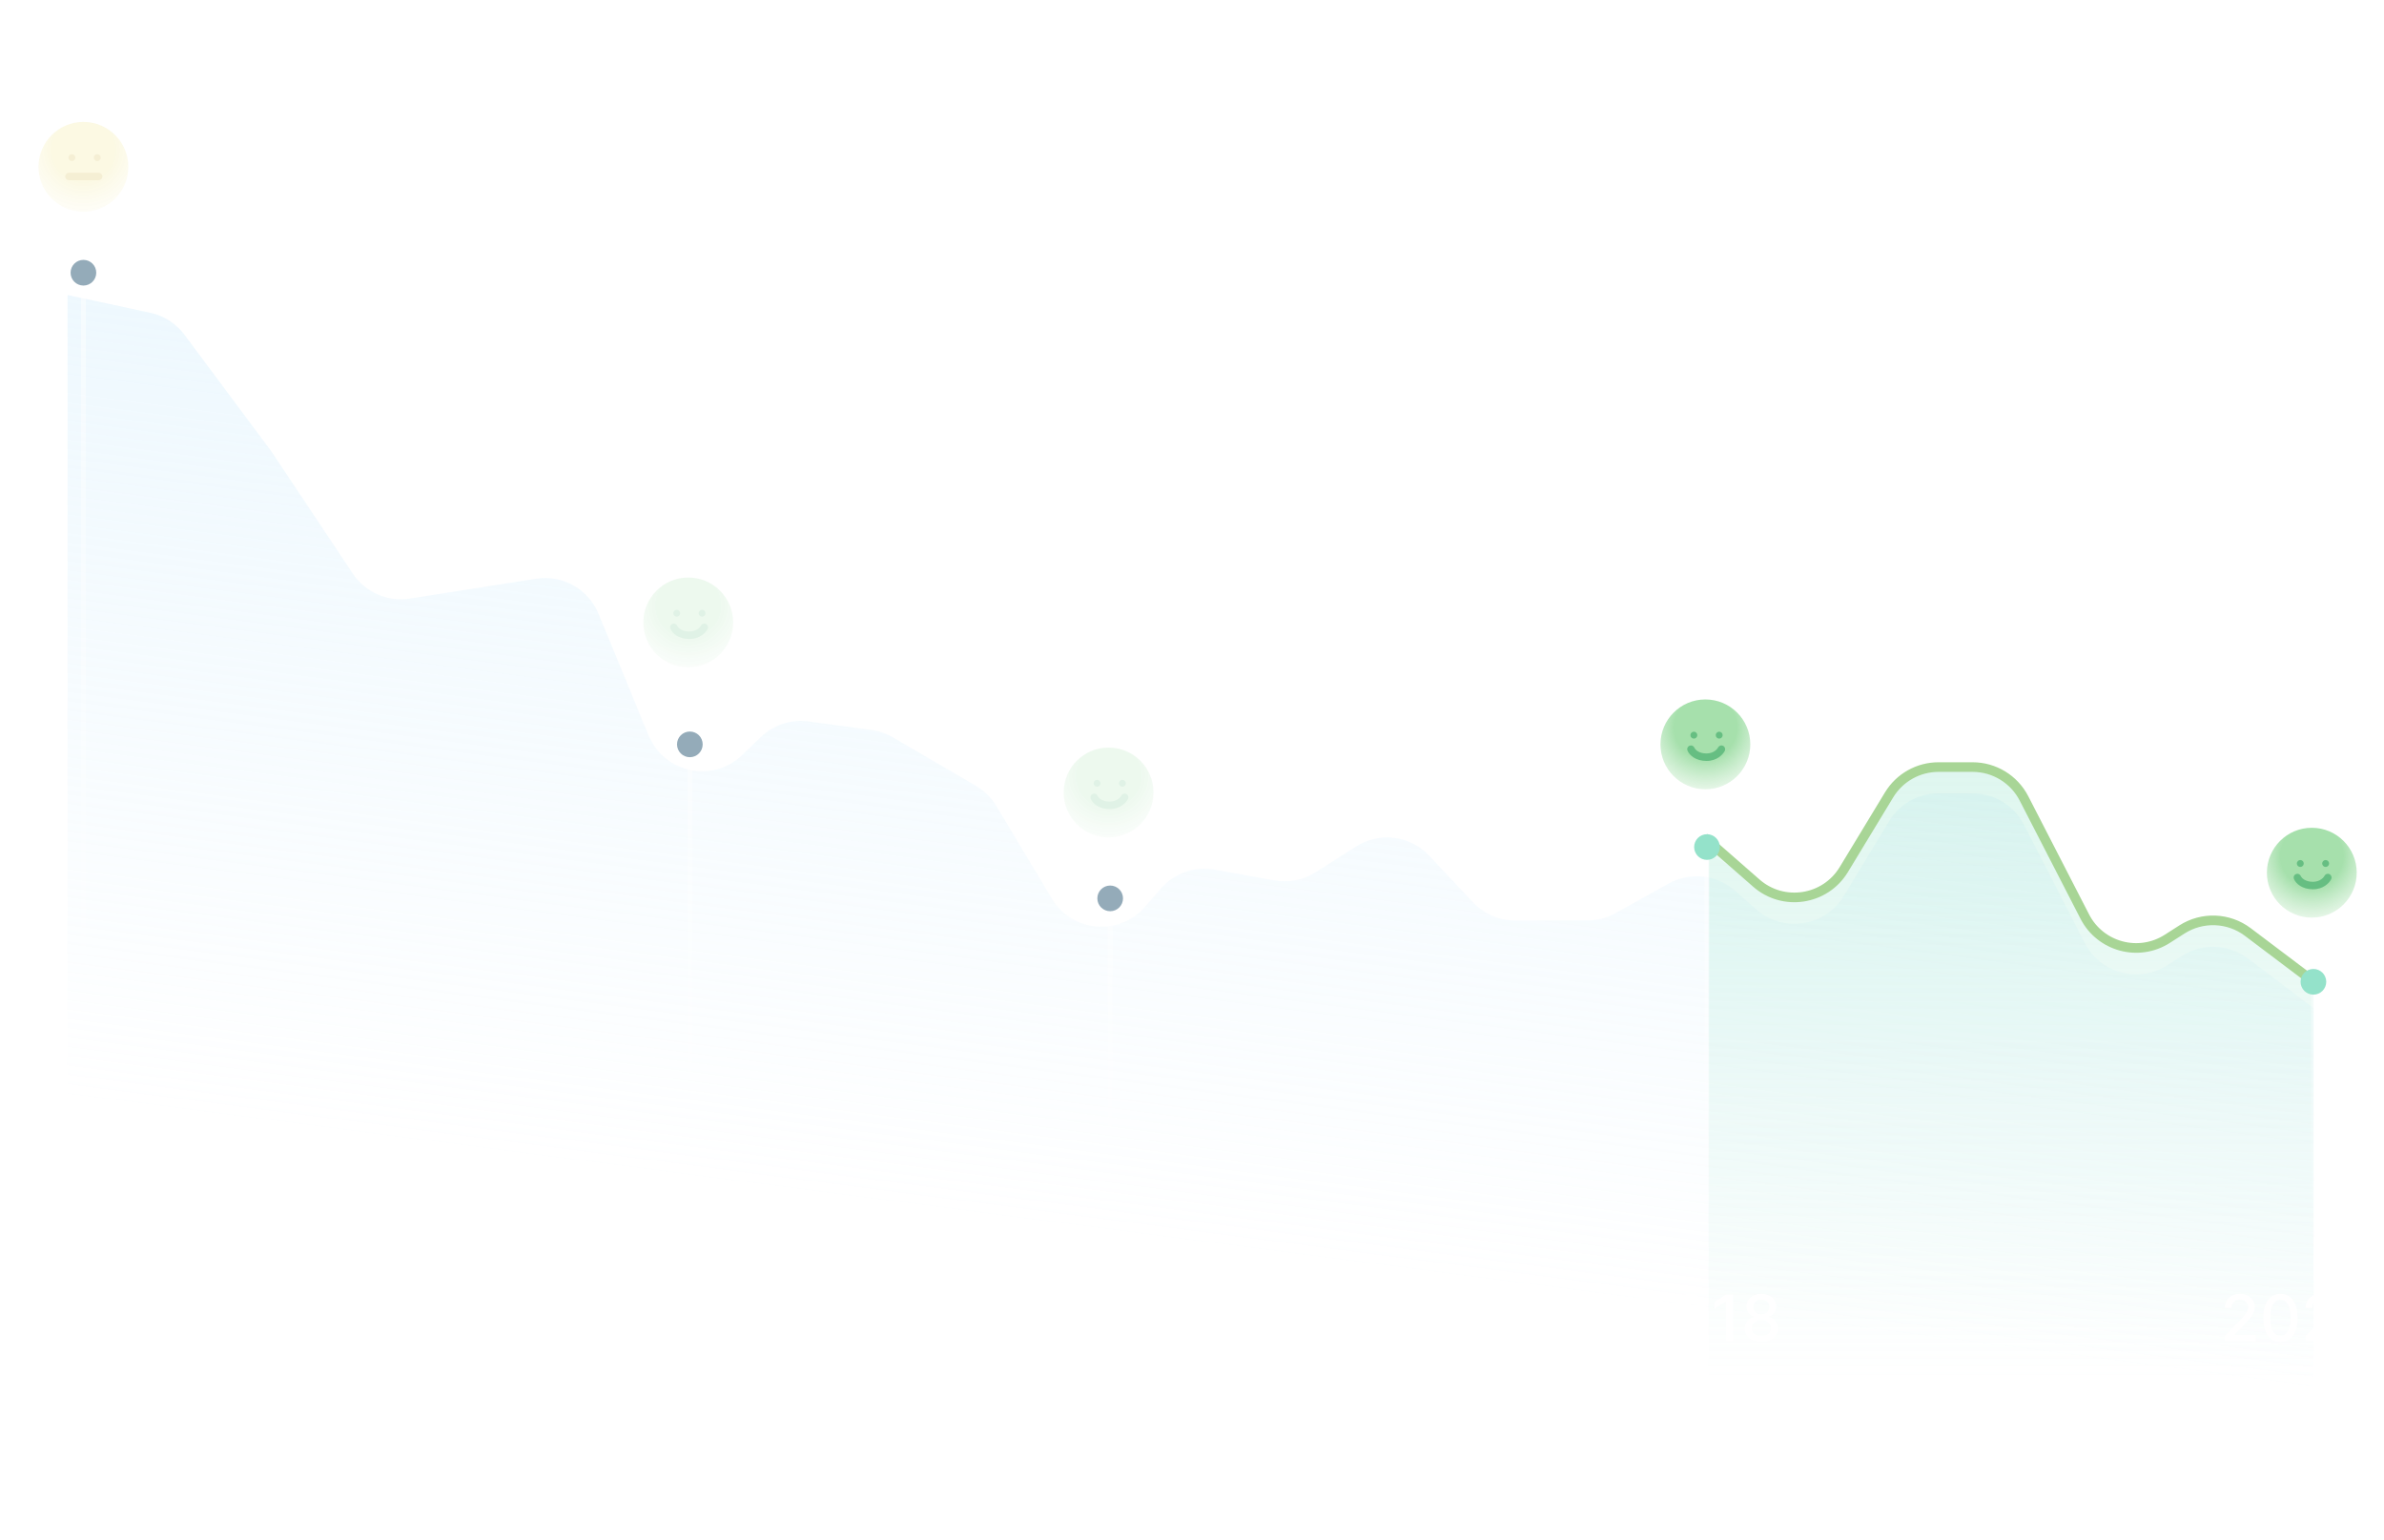 <svg width="743" height="480" viewBox="0 0 743 480" fill="none" xmlns="http://www.w3.org/2000/svg">
<g filter="url(#filter0_f_3690_2770)">
<path d="M46.837 97.487L21.053 91.945V437H721.053V314.208L700.567 298.735C694.555 294.194 686.351 293.877 680.007 297.942L675.473 300.848C666.534 306.576 654.605 303.363 649.752 293.92L630.794 257.033C627.711 251.033 621.531 247.261 614.785 247.261H604.154C597.858 247.261 592.019 250.551 588.757 255.937L574.639 279.248C568.84 288.824 555.8 290.839 547.38 283.462L540.662 277.575C534.943 272.564 526.691 271.687 520.047 275.385L503.447 284.622C500.77 286.112 497.758 286.894 494.694 286.894H472.209C467.244 286.894 462.5 284.843 459.098 281.227L445.418 266.684C439.495 260.387 429.933 259.19 422.64 263.833L410.023 271.866C406.205 274.297 401.61 275.2 397.156 274.395L378.58 271.039C372.337 269.911 365.962 272.153 361.798 276.939L356.842 282.638C348.811 291.871 334.106 290.572 327.818 280.073L310.543 251.228C308.985 248.626 306.794 246.46 304.175 244.931L278.242 229.793C276.192 228.597 273.926 227.817 271.574 227.5L261.789 226.18L252.004 224.86C246.554 224.125 241.067 225.921 237.107 229.737L231.301 235.331C222.157 244.143 207.009 240.97 202.17 229.229L186.536 191.298C183.363 183.601 175.326 179.083 167.101 180.375L127.717 186.561C120.779 187.65 113.84 184.605 109.945 178.76L84.574 140.682L57.489 104.331C54.885 100.835 51.1 98.403 46.837 97.487Z" fill="url(#paint0_linear_3690_2770)" fill-opacity="0.5"/>
</g>
<path d="M547.38 276.201L540.662 270.314L532.5 263.738V429.739H721.053V306.947L700.568 291.473C694.556 286.932 686.351 286.616 680.007 290.681L675.473 293.587C666.535 299.314 654.606 296.102 649.753 286.659L630.794 249.772C627.711 243.772 621.531 240 614.785 240H604.154C597.858 240 592.019 243.29 588.758 248.675L574.639 271.987C568.84 281.562 555.8 283.578 547.38 276.201Z" fill="url(#paint1_linear_3690_2770)" fill-opacity="0.3"/>
<path opacity="0.5" d="M1.399 418V416.409L6.321 411.31C6.847 410.756 7.28 410.27 7.621 409.854C7.966 409.432 8.224 409.032 8.395 408.653C8.565 408.275 8.651 407.872 8.651 407.446C8.651 406.963 8.537 406.546 8.31 406.196C8.082 405.841 7.772 405.569 7.379 405.379C6.986 405.185 6.544 405.088 6.051 405.088C5.53 405.088 5.076 405.195 4.688 405.408C4.299 405.621 4.001 405.921 3.793 406.31C3.584 406.698 3.48 407.152 3.48 407.673H1.385C1.385 406.788 1.589 406.014 1.996 405.351C2.403 404.688 2.962 404.174 3.672 403.81C4.382 403.44 5.189 403.256 6.094 403.256C7.008 403.256 7.812 403.438 8.509 403.803C9.209 404.162 9.756 404.655 10.149 405.28C10.542 405.9 10.739 406.601 10.739 407.382C10.739 407.922 10.637 408.45 10.433 408.966C10.234 409.482 9.886 410.057 9.389 410.692C8.892 411.321 8.201 412.086 7.315 412.986L4.425 416.011V416.118H10.973V418H1.399ZM18.729 418.241C17.607 418.237 16.648 417.941 15.852 417.354C15.057 416.767 14.448 415.912 14.027 414.79C13.606 413.668 13.395 412.316 13.395 410.734C13.395 409.158 13.606 407.811 14.027 406.693C14.453 405.576 15.064 404.723 15.859 404.136C16.66 403.549 17.616 403.256 18.729 403.256C19.841 403.256 20.796 403.552 21.591 404.143C22.386 404.731 22.995 405.583 23.416 406.7C23.842 407.813 24.055 409.158 24.055 410.734C24.055 412.321 23.845 413.675 23.423 414.797C23.002 415.914 22.393 416.769 21.598 417.361C20.803 417.948 19.846 418.241 18.729 418.241ZM18.729 416.345C19.713 416.345 20.483 415.865 21.037 414.903C21.596 413.942 21.875 412.553 21.875 410.734C21.875 409.527 21.747 408.507 21.491 407.673C21.241 406.835 20.878 406.201 20.405 405.77C19.936 405.334 19.377 405.116 18.729 405.116C17.749 405.116 16.979 405.599 16.421 406.565C15.862 407.531 15.58 408.921 15.575 410.734C15.575 411.946 15.701 412.972 15.952 413.81C16.207 414.643 16.57 415.275 17.038 415.706C17.507 416.132 18.07 416.345 18.729 416.345ZM31.639 418.241C30.517 418.237 29.558 417.941 28.762 417.354C27.967 416.767 27.358 415.912 26.937 414.79C26.516 413.668 26.305 412.316 26.305 410.734C26.305 409.158 26.516 407.811 26.937 406.693C27.363 405.576 27.974 404.723 28.77 404.136C29.57 403.549 30.526 403.256 31.639 403.256C32.752 403.256 33.706 403.552 34.501 404.143C35.297 404.731 35.905 405.583 36.326 406.7C36.752 407.813 36.966 409.158 36.966 410.734C36.966 412.321 36.755 413.675 36.334 414.797C35.912 415.914 35.304 416.769 34.508 417.361C33.713 417.948 32.756 418.241 31.639 418.241ZM31.639 416.345C32.624 416.345 33.393 415.865 33.947 414.903C34.506 413.942 34.785 412.553 34.785 410.734C34.785 409.527 34.657 408.507 34.402 407.673C34.151 406.835 33.788 406.201 33.315 405.77C32.846 405.334 32.288 405.116 31.639 405.116C30.659 405.116 29.889 405.599 29.331 406.565C28.772 407.531 28.49 408.921 28.485 410.734C28.485 411.946 28.611 412.972 28.862 413.81C29.117 414.643 29.48 415.275 29.948 415.706C30.417 416.132 30.981 416.345 31.639 416.345ZM39.485 418V416.409L44.407 411.31C44.932 410.756 45.366 410.27 45.707 409.854C46.052 409.432 46.31 409.032 46.481 408.653C46.651 408.275 46.736 407.872 46.736 407.446C46.736 406.963 46.623 406.546 46.396 406.196C46.168 405.841 45.858 405.569 45.465 405.379C45.072 405.185 44.63 405.088 44.137 405.088C43.616 405.088 43.162 405.195 42.773 405.408C42.385 405.621 42.087 405.921 41.879 406.31C41.67 406.698 41.566 407.152 41.566 407.673H39.471C39.471 406.788 39.675 406.014 40.082 405.351C40.489 404.688 41.048 404.174 41.758 403.81C42.468 403.44 43.275 403.256 44.18 403.256C45.093 403.256 45.898 403.438 46.594 403.803C47.295 404.162 47.842 404.655 48.235 405.28C48.628 405.9 48.825 406.601 48.825 407.382C48.825 407.922 48.723 408.45 48.519 408.966C48.32 409.482 47.972 410.057 47.475 410.692C46.978 411.321 46.287 412.086 45.401 412.986L42.511 416.011V416.118H49.059V418H39.485Z" fill="white"/>
<path opacity="0.5" d="M245.52 463.346H258.516V465.2H245.52V463.346ZM244.008 473.912H260.028V475.856H244.008V473.912ZM272.034 461.654H276.876V463.202H272.034V461.654ZM272.034 465.758H276.876V467.27H272.034V465.758ZM272.016 469.934H276.894V471.464H272.016V469.934ZM276.12 461.654H277.776V475.496C277.776 475.952 277.722 476.306 277.614 476.558C277.506 476.81 277.308 477.008 277.02 477.152C276.744 477.284 276.378 477.368 275.922 477.404C275.466 477.452 274.902 477.47 274.23 477.458C274.206 477.23 274.146 476.954 274.05 476.63C273.954 476.318 273.846 476.054 273.726 475.838C274.17 475.85 274.59 475.856 274.986 475.856C275.382 475.856 275.64 475.856 275.76 475.856C275.892 475.844 275.982 475.814 276.03 475.766C276.09 475.718 276.12 475.622 276.12 475.478V461.654ZM271.314 461.654H272.916V468.224C272.916 468.932 272.892 469.694 272.844 470.51C272.808 471.326 272.73 472.154 272.61 472.994C272.49 473.834 272.31 474.65 272.07 475.442C271.83 476.234 271.512 476.948 271.116 477.584C271.02 477.476 270.888 477.356 270.72 477.224C270.552 477.092 270.378 476.966 270.198 476.846C270.03 476.738 269.88 476.66 269.748 476.612C270.24 475.82 270.594 474.938 270.81 473.966C271.038 472.994 271.176 472.01 271.224 471.014C271.284 470.018 271.314 469.088 271.314 468.224V461.654ZM261.846 463.076H270.558V464.57H261.846V463.076ZM264.06 465.938H268.524V467.27H264.06V465.938ZM264.078 468.764H268.524V470.114H264.078V468.764ZM261.63 471.662H270.504V473.156H261.63V471.662ZM263.322 461.006H264.87V472.238H263.322V461.006ZM267.696 461.006H269.28V472.238H267.696V461.006ZM264.006 473.444L265.626 473.894C265.302 474.566 264.894 475.232 264.402 475.892C263.922 476.54 263.436 477.086 262.944 477.53C262.848 477.434 262.716 477.32 262.548 477.188C262.38 477.068 262.206 476.948 262.026 476.828C261.858 476.708 261.708 476.612 261.576 476.54C262.068 476.144 262.53 475.676 262.962 475.136C263.406 474.584 263.754 474.02 264.006 473.444ZM266.634 474.11L267.948 473.39C268.188 473.654 268.434 473.948 268.686 474.272C268.938 474.584 269.172 474.896 269.388 475.208C269.616 475.52 269.79 475.802 269.91 476.054L268.524 476.864C268.416 476.612 268.254 476.324 268.038 476C267.834 475.688 267.606 475.364 267.354 475.028C267.114 474.692 266.874 474.386 266.634 474.11ZM287.37 466.1H296.1V467.684H287.37V466.1ZM291.294 466.802H293.022V474.812H291.294V466.802ZM286.524 462.104H288.252V465.992C288.252 466.628 288.228 467.318 288.18 468.062C288.132 468.806 288.03 469.562 287.874 470.33C287.73 471.098 287.52 471.848 287.244 472.58C286.968 473.3 286.608 473.954 286.164 474.542C286.068 474.434 285.93 474.314 285.75 474.182C285.57 474.05 285.384 473.924 285.192 473.804C285.012 473.672 284.85 473.576 284.706 473.516C285.27 472.784 285.678 471.98 285.93 471.104C286.182 470.216 286.344 469.328 286.416 468.44C286.488 467.552 286.524 466.736 286.524 465.992V462.104ZM294.426 461.06L295.812 462.32C295.032 462.56 294.144 462.764 293.148 462.932C292.164 463.1 291.138 463.232 290.07 463.328C289.014 463.424 287.994 463.484 287.01 463.508C286.974 463.316 286.908 463.082 286.812 462.806C286.716 462.53 286.62 462.296 286.524 462.104C287.232 462.068 287.952 462.026 288.684 461.978C289.428 461.918 290.148 461.846 290.844 461.762C291.552 461.666 292.212 461.564 292.824 461.456C293.436 461.336 293.97 461.204 294.426 461.06ZM280.422 461.582L281.682 460.808C282.126 461.24 282.576 461.714 283.032 462.23C283.5 462.746 283.866 463.184 284.13 463.544L282.816 464.498C282.648 464.234 282.426 463.934 282.15 463.598C281.886 463.262 281.598 462.92 281.286 462.572C280.986 462.212 280.698 461.882 280.422 461.582ZM279.81 464.984H283.77V466.37H279.81V464.984ZM283.338 473.048C283.686 473.84 284.166 474.428 284.778 474.812C285.39 475.196 286.14 475.448 287.028 475.568C287.916 475.688 288.93 475.748 290.07 475.748C290.706 475.748 291.414 475.736 292.194 475.712C292.974 475.688 293.754 475.658 294.534 475.622C295.326 475.586 296.04 475.538 296.676 475.478C296.592 475.598 296.514 475.754 296.442 475.946C296.37 476.138 296.304 476.336 296.244 476.54C296.196 476.744 296.154 476.924 296.118 477.08C295.53 477.116 294.894 477.146 294.21 477.17C293.538 477.194 292.848 477.212 292.14 477.224C291.432 477.236 290.73 477.242 290.034 477.242C288.99 477.242 288.054 477.194 287.226 477.098C286.41 477.002 285.684 476.828 285.048 476.576C284.424 476.324 283.872 475.958 283.392 475.478C282.924 474.986 282.528 474.338 282.204 473.534L283.338 473.048ZM283.284 469.412H283.698L283.95 469.376L284.796 469.682C284.484 471.65 283.95 473.282 283.194 474.578C282.45 475.874 281.556 476.864 280.512 477.548C280.44 477.428 280.338 477.29 280.206 477.134C280.074 476.99 279.936 476.846 279.792 476.702C279.648 476.57 279.516 476.468 279.396 476.396C280.392 475.796 281.226 474.938 281.898 473.822C282.57 472.694 283.032 471.32 283.284 469.7V469.412ZM280.098 471.032V469.772L280.8 469.412H283.77V470.762H281.196C280.968 470.762 280.746 470.792 280.53 470.852C280.314 470.9 280.17 470.96 280.098 471.032ZM280.098 471.032C280.074 470.9 280.02 470.744 279.936 470.564C279.864 470.384 279.792 470.204 279.72 470.024C279.648 469.832 279.582 469.682 279.522 469.574C279.666 469.538 279.81 469.484 279.954 469.412C280.098 469.328 280.254 469.196 280.422 469.016C280.578 468.884 280.782 468.656 281.034 468.332C281.298 468.008 281.58 467.648 281.88 467.252C282.18 466.844 282.462 466.454 282.726 466.082C283.002 465.698 283.224 465.386 283.392 465.146V465.092L283.842 464.894L284.922 465.398C284.718 465.698 284.46 466.058 284.148 466.478C283.848 466.886 283.53 467.312 283.194 467.756C282.858 468.188 282.522 468.608 282.186 469.016C281.862 469.412 281.568 469.754 281.304 470.042C281.304 470.042 281.244 470.078 281.124 470.15C281.004 470.21 280.86 470.294 280.692 470.402C280.536 470.498 280.398 470.606 280.278 470.726C280.158 470.834 280.098 470.936 280.098 471.032ZM308.34 469.34H310.032V476.594H308.34V469.34ZM304.02 475.586H314.244V477.098H304.02V475.586ZM304.956 472.04H313.506V473.498H304.956V472.04ZM306.702 463.112V466.154H311.706V463.112H306.702ZM305.118 461.654H313.362V467.612H305.118V461.654ZM312.642 468.08L313.704 469.358C312.936 469.562 312.054 469.736 311.058 469.88C310.062 470.012 309.036 470.126 307.98 470.222C306.924 470.318 305.916 470.384 304.956 470.42C304.932 470.24 304.878 470.024 304.794 469.772C304.722 469.508 304.638 469.286 304.542 469.106C305.25 469.07 305.976 469.022 306.72 468.962C307.476 468.89 308.214 468.812 308.934 468.728C309.666 468.644 310.344 468.548 310.968 468.44C311.604 468.332 312.162 468.212 312.642 468.08ZM300.6 462.374H302.256V477.494H300.6V462.374ZM297.81 465.866H304.38V467.468H297.81V465.866ZM300.69 466.496L301.716 466.946C301.536 467.582 301.32 468.248 301.068 468.944C300.816 469.628 300.54 470.306 300.24 470.978C299.952 471.65 299.64 472.28 299.304 472.868C298.968 473.456 298.626 473.96 298.278 474.38C298.194 474.14 298.068 473.87 297.9 473.57C297.732 473.258 297.582 473 297.45 472.796C297.774 472.436 298.092 472.01 298.404 471.518C298.716 471.014 299.016 470.48 299.304 469.916C299.604 469.34 299.868 468.758 300.096 468.17C300.336 467.582 300.534 467.024 300.69 466.496ZM303.408 461.024L304.578 462.338C303.99 462.566 303.33 462.776 302.598 462.968C301.878 463.16 301.134 463.328 300.366 463.472C299.61 463.604 298.872 463.718 298.152 463.814C298.116 463.634 298.044 463.418 297.936 463.166C297.84 462.902 297.75 462.68 297.666 462.5C298.35 462.392 299.046 462.266 299.754 462.122C300.462 461.966 301.134 461.798 301.77 461.618C302.418 461.426 302.964 461.228 303.408 461.024ZM302.22 468.278C302.328 468.362 302.496 468.524 302.724 468.764C302.952 468.992 303.198 469.238 303.462 469.502C303.738 469.766 303.984 470.018 304.2 470.258C304.416 470.486 304.566 470.654 304.65 470.762L303.66 472.094C303.552 471.902 303.402 471.662 303.21 471.374C303.03 471.086 302.826 470.792 302.598 470.492C302.382 470.18 302.172 469.886 301.968 469.61C301.764 469.334 301.59 469.112 301.446 468.944L302.22 468.278Z" fill="white"/>
<path opacity="0.5" d="M82.871 468.044H99.431V469.916H82.871V468.044ZM111.149 461.654H115.991V463.202H111.149V461.654ZM111.149 465.758H115.991V467.27H111.149V465.758ZM111.131 469.934H116.009V471.464H111.131V469.934ZM115.235 461.654H116.891V475.496C116.891 475.952 116.837 476.306 116.729 476.558C116.621 476.81 116.423 477.008 116.135 477.152C115.859 477.284 115.493 477.368 115.037 477.404C114.581 477.452 114.017 477.47 113.345 477.458C113.321 477.23 113.261 476.954 113.165 476.63C113.069 476.318 112.961 476.054 112.841 475.838C113.285 475.85 113.705 475.856 114.101 475.856C114.497 475.856 114.755 475.856 114.875 475.856C115.007 475.844 115.097 475.814 115.145 475.766C115.205 475.718 115.235 475.622 115.235 475.478V461.654ZM110.429 461.654H112.031V468.224C112.031 468.932 112.007 469.694 111.959 470.51C111.923 471.326 111.845 472.154 111.725 472.994C111.605 473.834 111.425 474.65 111.185 475.442C110.945 476.234 110.627 476.948 110.231 477.584C110.135 477.476 110.003 477.356 109.835 477.224C109.667 477.092 109.493 476.966 109.313 476.846C109.145 476.738 108.995 476.66 108.863 476.612C109.355 475.82 109.709 474.938 109.925 473.966C110.153 472.994 110.291 472.01 110.339 471.014C110.399 470.018 110.429 469.088 110.429 468.224V461.654ZM100.961 463.076H109.673V464.57H100.961V463.076ZM103.175 465.938H107.639V467.27H103.175V465.938ZM103.193 468.764H107.639V470.114H103.193V468.764ZM100.745 471.662H109.619V473.156H100.745V471.662ZM102.437 461.006H103.985V472.238H102.437V461.006ZM106.811 461.006H108.395V472.238H106.811V461.006ZM103.121 473.444L104.741 473.894C104.417 474.566 104.009 475.232 103.517 475.892C103.037 476.54 102.551 477.086 102.059 477.53C101.963 477.434 101.831 477.32 101.663 477.188C101.495 477.068 101.321 476.948 101.141 476.828C100.973 476.708 100.823 476.612 100.691 476.54C101.183 476.144 101.645 475.676 102.077 475.136C102.521 474.584 102.869 474.02 103.121 473.444ZM105.749 474.11L107.063 473.39C107.303 473.654 107.549 473.948 107.801 474.272C108.053 474.584 108.287 474.896 108.503 475.208C108.731 475.52 108.905 475.802 109.025 476.054L107.639 476.864C107.531 476.612 107.369 476.324 107.153 476C106.949 475.688 106.721 475.364 106.469 475.028C106.229 474.692 105.989 474.386 105.749 474.11Z" fill="white"/>
<path opacity="0.5" d="M404.52 463.346H417.516V465.2H404.52V463.346ZM403.008 473.912H419.028V475.856H403.008V473.912ZM431.034 461.654H435.876V463.202H431.034V461.654ZM431.034 465.758H435.876V467.27H431.034V465.758ZM431.016 469.934H435.894V471.464H431.016V469.934ZM435.12 461.654H436.776V475.496C436.776 475.952 436.722 476.306 436.614 476.558C436.506 476.81 436.308 477.008 436.02 477.152C435.744 477.284 435.378 477.368 434.922 477.404C434.466 477.452 433.902 477.47 433.23 477.458C433.206 477.23 433.146 476.954 433.05 476.63C432.954 476.318 432.846 476.054 432.726 475.838C433.17 475.85 433.59 475.856 433.986 475.856C434.382 475.856 434.64 475.856 434.76 475.856C434.892 475.844 434.982 475.814 435.03 475.766C435.09 475.718 435.12 475.622 435.12 475.478V461.654ZM430.314 461.654H431.916V468.224C431.916 468.932 431.892 469.694 431.844 470.51C431.808 471.326 431.73 472.154 431.61 472.994C431.49 473.834 431.31 474.65 431.07 475.442C430.83 476.234 430.512 476.948 430.116 477.584C430.02 477.476 429.888 477.356 429.72 477.224C429.552 477.092 429.378 476.966 429.198 476.846C429.03 476.738 428.88 476.66 428.748 476.612C429.24 475.82 429.594 474.938 429.81 473.966C430.038 472.994 430.176 472.01 430.224 471.014C430.284 470.018 430.314 469.088 430.314 468.224V461.654ZM420.846 463.076H429.558V464.57H420.846V463.076ZM423.06 465.938H427.524V467.27H423.06V465.938ZM423.078 468.764H427.524V470.114H423.078V468.764ZM420.63 471.662H429.504V473.156H420.63V471.662ZM422.322 461.006H423.87V472.238H422.322V461.006ZM426.696 461.006H428.28V472.238H426.696V461.006ZM423.006 473.444L424.626 473.894C424.302 474.566 423.894 475.232 423.402 475.892C422.922 476.54 422.436 477.086 421.944 477.53C421.848 477.434 421.716 477.32 421.548 477.188C421.38 477.068 421.206 476.948 421.026 476.828C420.858 476.708 420.708 476.612 420.576 476.54C421.068 476.144 421.53 475.676 421.962 475.136C422.406 474.584 422.754 474.02 423.006 473.444ZM425.634 474.11L426.948 473.39C427.188 473.654 427.434 473.948 427.686 474.272C427.938 474.584 428.172 474.896 428.388 475.208C428.616 475.52 428.79 475.802 428.91 476.054L427.524 476.864C427.416 476.612 427.254 476.324 427.038 476C426.834 475.688 426.606 475.364 426.354 475.028C426.114 474.692 425.874 474.386 425.634 474.11ZM439.674 463.976H454.326V472.706H452.562V465.65H441.366V472.796H439.674V463.976ZM440.556 470.042H453.57V471.716H440.556V470.042ZM446.064 460.808H447.846V477.494H446.064V460.808ZM467.34 469.34H469.032V476.594H467.34V469.34ZM463.02 475.586H473.244V477.098H463.02V475.586ZM463.956 472.04H472.506V473.498H463.956V472.04ZM465.702 463.112V466.154H470.706V463.112H465.702ZM464.118 461.654H472.362V467.612H464.118V461.654ZM471.642 468.08L472.704 469.358C471.936 469.562 471.054 469.736 470.058 469.88C469.062 470.012 468.036 470.126 466.98 470.222C465.924 470.318 464.916 470.384 463.956 470.42C463.932 470.24 463.878 470.024 463.794 469.772C463.722 469.508 463.638 469.286 463.542 469.106C464.25 469.07 464.976 469.022 465.72 468.962C466.476 468.89 467.214 468.812 467.934 468.728C468.666 468.644 469.344 468.548 469.968 468.44C470.604 468.332 471.162 468.212 471.642 468.08ZM459.6 462.374H461.256V477.494H459.6V462.374ZM456.81 465.866H463.38V467.468H456.81V465.866ZM459.69 466.496L460.716 466.946C460.536 467.582 460.32 468.248 460.068 468.944C459.816 469.628 459.54 470.306 459.24 470.978C458.952 471.65 458.64 472.28 458.304 472.868C457.968 473.456 457.626 473.96 457.278 474.38C457.194 474.14 457.068 473.87 456.9 473.57C456.732 473.258 456.582 473 456.45 472.796C456.774 472.436 457.092 472.01 457.404 471.518C457.716 471.014 458.016 470.48 458.304 469.916C458.604 469.34 458.868 468.758 459.096 468.17C459.336 467.582 459.534 467.024 459.69 466.496ZM462.408 461.024L463.578 462.338C462.99 462.566 462.33 462.776 461.598 462.968C460.878 463.16 460.134 463.328 459.366 463.472C458.61 463.604 457.872 463.718 457.152 463.814C457.116 463.634 457.044 463.418 456.936 463.166C456.84 462.902 456.75 462.68 456.666 462.5C457.35 462.392 458.046 462.266 458.754 462.122C459.462 461.966 460.134 461.798 460.77 461.618C461.418 461.426 461.964 461.228 462.408 461.024ZM461.22 468.278C461.328 468.362 461.496 468.524 461.724 468.764C461.952 468.992 462.198 469.238 462.462 469.502C462.738 469.766 462.984 470.018 463.2 470.258C463.416 470.486 463.566 470.654 463.65 470.762L462.66 472.094C462.552 471.902 462.402 471.662 462.21 471.374C462.03 471.086 461.826 470.792 461.598 470.492C461.382 470.18 461.172 469.886 460.968 469.61C460.764 469.334 460.59 469.112 460.446 468.944L461.22 468.278Z" fill="white"/>
<path d="M587.44 462.536H594.172V463.976H587.44V462.536ZM586.792 472.562H594.82V474.002H586.792V472.562ZM594.91 464.318H601.138V465.884H594.91V464.318ZM586.81 465.452H594.694V466.91H586.81V465.452ZM587.35 469.502H594.334V470.96H587.35V469.502ZM590.068 460.79H591.652V466.01H590.068V460.79ZM590.122 469.97H591.706V477.476H590.122V469.97ZM594.37 469.34L595.324 468.17C595.9 468.566 596.494 469.01 597.106 469.502C597.73 469.994 598.306 470.492 598.834 470.996C599.374 471.488 599.8 471.944 600.112 472.364L599.068 473.714C598.768 473.282 598.36 472.808 597.844 472.292C597.328 471.764 596.764 471.242 596.152 470.726C595.54 470.21 594.946 469.748 594.37 469.34ZM592.336 466.964L593.794 467.324C593.602 467.792 593.416 468.266 593.236 468.746C593.056 469.214 592.882 469.628 592.714 469.988L591.49 469.628C591.598 469.376 591.706 469.094 591.814 468.782C591.922 468.47 592.024 468.152 592.12 467.828C592.216 467.504 592.288 467.216 592.336 466.964ZM587.89 467.27L589.096 466.856C589.312 467.204 589.51 467.594 589.69 468.026C589.87 468.446 589.99 468.812 590.05 469.124L588.772 469.592C588.724 469.292 588.61 468.92 588.43 468.476C588.262 468.032 588.082 467.63 587.89 467.27ZM600.058 464.318H601.678C601.666 465.218 601.648 466.118 601.624 467.018C601.612 467.918 601.612 468.788 601.624 469.628C601.636 470.468 601.654 471.248 601.678 471.968C601.702 472.676 601.744 473.306 601.804 473.858C601.864 474.398 601.942 474.83 602.038 475.154C602.134 475.466 602.254 475.64 602.398 475.676C602.434 475.688 602.464 475.574 602.488 475.334C602.524 475.094 602.554 474.776 602.578 474.38C602.614 473.984 602.638 473.558 602.65 473.102C602.746 473.234 602.848 473.378 602.956 473.534C603.076 473.678 603.196 473.816 603.316 473.948C603.436 474.08 603.538 474.182 603.622 474.254C603.586 475.178 603.484 475.886 603.316 476.378C603.148 476.87 602.932 477.182 602.668 477.314C602.416 477.446 602.122 477.446 601.786 477.314C601.402 477.182 601.09 476.852 600.85 476.324C600.622 475.808 600.448 475.136 600.328 474.308C600.22 473.48 600.142 472.538 600.094 471.482C600.058 470.414 600.04 469.274 600.04 468.062C600.052 466.838 600.058 465.59 600.058 464.318ZM596.818 460.826H598.42V466.352C598.42 467.252 598.378 468.2 598.294 469.196C598.21 470.18 598.048 471.17 597.808 472.166C597.568 473.15 597.202 474.104 596.71 475.028C596.23 475.952 595.588 476.792 594.784 477.548C594.688 477.452 594.562 477.338 594.406 477.206C594.25 477.074 594.088 476.942 593.92 476.81C593.752 476.69 593.602 476.594 593.47 476.522C594.238 475.814 594.844 475.04 595.288 474.2C595.732 473.348 596.062 472.472 596.278 471.572C596.506 470.672 596.65 469.778 596.71 468.89C596.782 467.99 596.818 467.144 596.818 466.352V460.826ZM611.92 461.87H620.74V463.49H611.92V461.87ZM616.888 467.342H618.616V475.442C618.616 475.934 618.55 476.312 618.418 476.576C618.298 476.852 618.064 477.056 617.716 477.188C617.38 477.32 616.93 477.398 616.366 477.422C615.814 477.446 615.112 477.458 614.26 477.458C614.224 477.218 614.152 476.936 614.044 476.612C613.948 476.288 613.84 476.006 613.72 475.766C614.116 475.778 614.5 475.79 614.872 475.802C615.244 475.802 615.568 475.802 615.844 475.802C616.12 475.802 616.312 475.796 616.42 475.784C616.6 475.784 616.72 475.76 616.78 475.712C616.852 475.652 616.888 475.556 616.888 475.424V467.342ZM611.146 466.838H621.244V468.458H611.146V466.838ZM607.348 468.548L608.842 467.054L609.058 467.144V477.548H607.348V468.548ZM609.418 464.678L611.02 465.29C610.564 466.07 610.03 466.844 609.418 467.612C608.806 468.38 608.17 469.106 607.51 469.79C606.85 470.474 606.196 471.074 605.548 471.59C605.476 471.47 605.368 471.32 605.224 471.14C605.08 470.948 604.93 470.762 604.774 470.582C604.63 470.39 604.498 470.24 604.378 470.132C604.99 469.7 605.602 469.19 606.214 468.602C606.838 468.014 607.426 467.384 607.978 466.712C608.53 466.04 609.01 465.362 609.418 464.678ZM608.698 460.79L610.336 461.474C609.928 462.014 609.454 462.566 608.914 463.13C608.374 463.682 607.816 464.216 607.24 464.732C606.664 465.236 606.094 465.686 605.53 466.082C605.458 465.95 605.362 465.8 605.242 465.632C605.134 465.452 605.02 465.278 604.9 465.11C604.78 464.942 604.666 464.804 604.558 464.696C605.062 464.36 605.572 463.97 606.088 463.526C606.616 463.082 607.108 462.62 607.564 462.14C608.02 461.66 608.398 461.21 608.698 460.79ZM623.89 466.262H629.848V467.594H623.89V466.262ZM623.89 468.674H629.812V469.988H623.89V468.674ZM623.098 463.832H630.622V465.2H623.098V463.832ZM624.736 471.104H629.866V476.468H624.736V475.064H628.372V472.49H624.736V471.104ZM623.998 471.104H625.456V477.278H623.998V471.104ZM625.168 461.384L626.482 460.718C626.746 461.09 627.004 461.498 627.256 461.942C627.508 462.374 627.706 462.758 627.85 463.094L626.482 463.85C626.35 463.526 626.158 463.13 625.906 462.662C625.654 462.182 625.408 461.756 625.168 461.384ZM630.568 466.946H639.262V468.62H630.568V466.946ZM633.934 461.132H635.698V477.512H633.934V461.132ZM648.136 471.122H649.738V474.722H648.136V471.122ZM640.864 475.856H657.172V477.008H640.864V475.856ZM640.918 463.652H657.082V464.642H640.918V463.652ZM640.882 469.016H657.172V470.132H640.882V469.016ZM642.232 467.234H655.912V468.224H642.232V467.234ZM642.826 461.888H655.192V466.442H642.718V465.47H653.482V462.86H642.826V461.888ZM648.046 460.79H649.774V469.52H648.046V460.79ZM644.59 473.408V474.218H653.482V473.408H644.59ZM644.59 471.734V472.526H653.482V471.734H644.59ZM642.934 470.834H655.228V475.118H642.934V470.834Z" fill="white"/>
<path opacity="0.5" d="M189.399 418V416.409L194.321 411.31C194.847 410.756 195.28 410.27 195.621 409.854C195.966 409.432 196.224 409.032 196.395 408.653C196.565 408.275 196.651 407.872 196.651 407.446C196.651 406.963 196.537 406.546 196.31 406.196C196.082 405.841 195.772 405.569 195.379 405.379C194.986 405.185 194.544 405.088 194.051 405.088C193.53 405.088 193.076 405.195 192.688 405.408C192.299 405.621 192.001 405.921 191.793 406.31C191.584 406.698 191.48 407.152 191.48 407.673H189.385C189.385 406.788 189.589 406.014 189.996 405.351C190.403 404.688 190.962 404.174 191.672 403.81C192.382 403.44 193.189 403.256 194.094 403.256C195.008 403.256 195.813 403.438 196.509 403.803C197.209 404.162 197.756 404.655 198.149 405.28C198.542 405.9 198.739 406.601 198.739 407.382C198.739 407.922 198.637 408.45 198.433 408.966C198.234 409.482 197.886 410.057 197.389 410.692C196.892 411.321 196.201 412.086 195.315 412.986L192.425 416.011V416.118H198.973V418H189.399ZM206.729 418.241C205.607 418.237 204.648 417.941 203.852 417.354C203.057 416.767 202.448 415.912 202.027 414.79C201.606 413.668 201.395 412.316 201.395 410.734C201.395 409.158 201.606 407.811 202.027 406.693C202.453 405.576 203.064 404.723 203.859 404.136C204.66 403.549 205.616 403.256 206.729 403.256C207.841 403.256 208.795 403.552 209.591 404.143C210.386 404.731 210.995 405.583 211.416 406.7C211.842 407.813 212.055 409.158 212.055 410.734C212.055 412.321 211.845 413.675 211.423 414.797C211.002 415.914 210.393 416.769 209.598 417.361C208.803 417.948 207.846 418.241 206.729 418.241ZM206.729 416.345C207.714 416.345 208.483 415.865 209.037 414.903C209.596 413.942 209.875 412.553 209.875 410.734C209.875 409.527 209.747 408.507 209.491 407.673C209.241 406.835 208.878 406.201 208.405 405.77C207.936 405.334 207.377 405.116 206.729 405.116C205.749 405.116 204.979 405.599 204.42 406.565C203.862 407.531 203.58 408.921 203.575 410.734C203.575 411.946 203.701 412.972 203.952 413.81C204.207 414.643 204.57 415.275 205.038 415.706C205.507 416.132 206.071 416.345 206.729 416.345ZM219.639 418.241C218.517 418.237 217.558 417.941 216.762 417.354C215.967 416.767 215.359 415.912 214.937 414.79C214.516 413.668 214.305 412.316 214.305 410.734C214.305 409.158 214.516 407.811 214.937 406.693C215.363 405.576 215.974 404.723 216.77 404.136C217.57 403.549 218.526 403.256 219.639 403.256C220.752 403.256 221.706 403.552 222.501 404.143C223.297 404.731 223.905 405.583 224.326 406.7C224.752 407.813 224.966 409.158 224.966 410.734C224.966 412.321 224.755 413.675 224.333 414.797C223.912 415.914 223.304 416.769 222.508 417.361C221.713 417.948 220.756 418.241 219.639 418.241ZM219.639 416.345C220.624 416.345 221.393 415.865 221.947 414.903C222.506 413.942 222.785 412.553 222.785 410.734C222.785 409.527 222.657 408.507 222.402 407.673C222.151 406.835 221.788 406.201 221.315 405.77C220.846 405.334 220.288 405.116 219.639 405.116C218.659 405.116 217.889 405.599 217.331 406.565C216.772 407.531 216.49 408.921 216.485 410.734C216.485 411.946 216.611 412.972 216.862 413.81C217.118 414.643 217.48 415.275 217.949 415.706C218.417 416.132 218.981 416.345 219.639 416.345ZM232.4 418.199C231.382 418.199 230.482 418.024 229.701 417.673C228.924 417.323 228.316 416.84 227.876 416.224C227.435 415.609 227.218 414.908 227.222 414.122C227.218 413.507 227.343 412.941 227.599 412.425C227.859 411.904 228.212 411.471 228.657 411.125C229.102 410.775 229.599 410.552 230.148 410.457V410.372C229.424 410.197 228.844 409.809 228.408 409.207C227.973 408.606 227.757 407.915 227.762 407.134C227.757 406.39 227.954 405.727 228.352 405.145C228.754 404.558 229.306 404.096 230.006 403.76C230.707 403.424 231.505 403.256 232.4 403.256C233.285 403.256 234.076 403.426 234.772 403.767C235.473 404.103 236.024 404.565 236.427 405.152C236.829 405.734 237.033 406.395 237.038 407.134C237.033 407.915 236.81 408.606 236.37 409.207C235.93 409.809 235.357 410.197 234.651 410.372V410.457C235.196 410.552 235.686 410.775 236.121 411.125C236.562 411.471 236.912 411.904 237.173 412.425C237.438 412.941 237.573 413.507 237.577 414.122C237.573 414.908 237.35 415.609 236.91 416.224C236.469 416.84 235.859 417.323 235.077 417.673C234.301 418.024 233.408 418.199 232.4 418.199ZM232.4 416.402C233.001 416.402 233.522 416.303 233.962 416.104C234.403 415.9 234.744 415.618 234.985 415.259C235.227 414.894 235.35 414.468 235.354 413.98C235.35 413.473 235.217 413.026 234.957 412.638C234.701 412.25 234.353 411.944 233.913 411.722C233.472 411.499 232.968 411.388 232.4 411.388C231.827 411.388 231.318 411.499 230.873 411.722C230.428 411.944 230.077 412.25 229.822 412.638C229.566 413.026 229.441 413.473 229.445 413.98C229.441 414.468 229.557 414.894 229.793 415.259C230.035 415.618 230.378 415.9 230.823 416.104C231.268 416.303 231.794 416.402 232.4 416.402ZM232.4 409.634C232.883 409.634 233.311 409.536 233.685 409.342C234.059 409.148 234.353 408.878 234.566 408.533C234.784 408.187 234.895 407.782 234.9 407.318C234.895 406.864 234.786 406.466 234.573 406.125C234.365 405.784 234.074 405.521 233.7 405.337C233.326 405.147 232.892 405.053 232.4 405.053C231.898 405.053 231.458 405.147 231.079 405.337C230.705 405.521 230.414 405.784 230.205 406.125C229.997 406.466 229.895 406.864 229.9 407.318C229.895 407.782 229.999 408.187 230.212 408.533C230.425 408.878 230.719 409.148 231.093 409.342C231.472 409.536 231.907 409.634 232.4 409.634Z" fill="white"/>
<path opacity="0.5" d="M323.399 418V416.409L328.321 411.31C328.847 410.756 329.28 410.27 329.621 409.854C329.966 409.432 330.224 409.032 330.395 408.653C330.565 408.275 330.651 407.872 330.651 407.446C330.651 406.963 330.537 406.546 330.31 406.196C330.082 405.841 329.772 405.569 329.379 405.379C328.986 405.185 328.544 405.088 328.051 405.088C327.53 405.088 327.076 405.195 326.688 405.408C326.299 405.621 326.001 405.921 325.793 406.31C325.584 406.698 325.48 407.152 325.48 407.673H323.385C323.385 406.788 323.589 406.014 323.996 405.351C324.403 404.688 324.962 404.174 325.672 403.81C326.382 403.44 327.189 403.256 328.094 403.256C329.008 403.256 329.813 403.438 330.509 403.803C331.209 404.162 331.756 404.655 332.149 405.28C332.542 405.9 332.739 406.601 332.739 407.382C332.739 407.922 332.637 408.45 332.433 408.966C332.234 409.482 331.886 410.057 331.389 410.692C330.892 411.321 330.201 412.086 329.315 412.986L326.425 416.011V416.118H332.973V418H323.399ZM340.729 418.241C339.607 418.237 338.648 417.941 337.852 417.354C337.057 416.767 336.448 415.912 336.027 414.79C335.606 413.668 335.395 412.316 335.395 410.734C335.395 409.158 335.606 407.811 336.027 406.693C336.453 405.576 337.064 404.723 337.859 404.136C338.66 403.549 339.616 403.256 340.729 403.256C341.841 403.256 342.795 403.552 343.591 404.143C344.386 404.731 344.995 405.583 345.416 406.7C345.842 407.813 346.055 409.158 346.055 410.734C346.055 412.321 345.845 413.675 345.423 414.797C345.002 415.914 344.393 416.769 343.598 417.361C342.803 417.948 341.846 418.241 340.729 418.241ZM340.729 416.345C341.714 416.345 342.483 415.865 343.037 414.903C343.596 413.942 343.875 412.553 343.875 410.734C343.875 409.527 343.747 408.507 343.491 407.673C343.241 406.835 342.878 406.201 342.405 405.77C341.936 405.334 341.377 405.116 340.729 405.116C339.749 405.116 338.979 405.599 338.42 406.565C337.862 407.531 337.58 408.921 337.575 410.734C337.575 411.946 337.701 412.972 337.952 413.81C338.207 414.643 338.57 415.275 339.038 415.706C339.507 416.132 340.071 416.345 340.729 416.345ZM354.093 403.455V418H351.892V405.656H351.806L348.326 407.929V405.827L351.956 403.455H354.093ZM358.028 418V416.409L362.95 411.31C363.475 410.756 363.909 410.27 364.25 409.854C364.595 409.432 364.853 409.032 365.024 408.653C365.194 408.275 365.279 407.872 365.279 407.446C365.279 406.963 365.166 406.546 364.939 406.196C364.711 405.841 364.401 405.569 364.008 405.379C363.615 405.185 363.172 405.088 362.68 405.088C362.159 405.088 361.705 405.195 361.316 405.408C360.928 405.621 360.63 405.921 360.422 406.31C360.213 406.698 360.109 407.152 360.109 407.673H358.014C358.014 406.788 358.217 406.014 358.625 405.351C359.032 404.688 359.591 404.174 360.301 403.81C361.011 403.44 361.818 403.256 362.723 403.256C363.636 403.256 364.441 403.438 365.137 403.803C365.838 404.162 366.385 404.655 366.778 405.28C367.171 405.9 367.368 406.601 367.368 407.382C367.368 407.922 367.266 408.45 367.062 408.966C366.863 409.482 366.515 410.057 366.018 410.692C365.521 411.321 364.83 412.086 363.944 412.986L361.054 416.011V416.118H367.602V418H358.028Z" fill="white"/>
<path d="M509.399 418V416.409L514.321 411.31C514.847 410.756 515.28 410.27 515.621 409.854C515.966 409.432 516.224 409.032 516.395 408.653C516.565 408.275 516.651 407.872 516.651 407.446C516.651 406.963 516.537 406.546 516.31 406.196C516.082 405.841 515.772 405.569 515.379 405.379C514.986 405.185 514.544 405.088 514.051 405.088C513.53 405.088 513.076 405.195 512.688 405.408C512.299 405.621 512.001 405.921 511.793 406.31C511.584 406.698 511.48 407.152 511.48 407.673H509.385C509.385 406.788 509.589 406.014 509.996 405.351C510.403 404.688 510.962 404.174 511.672 403.81C512.382 403.44 513.189 403.256 514.094 403.256C515.008 403.256 515.813 403.438 516.509 403.803C517.209 404.162 517.756 404.655 518.149 405.28C518.542 405.9 518.739 406.601 518.739 407.382C518.739 407.922 518.637 408.45 518.433 408.966C518.234 409.482 517.886 410.057 517.389 410.692C516.892 411.321 516.201 412.086 515.315 412.986L512.425 416.011V416.118H518.973V418H509.399ZM526.729 418.241C525.607 418.237 524.648 417.941 523.852 417.354C523.057 416.767 522.448 415.912 522.027 414.79C521.606 413.668 521.395 412.316 521.395 410.734C521.395 409.158 521.606 407.811 522.027 406.693C522.453 405.576 523.064 404.723 523.859 404.136C524.66 403.549 525.616 403.256 526.729 403.256C527.841 403.256 528.795 403.552 529.591 404.143C530.386 404.731 530.995 405.583 531.416 406.7C531.842 407.813 532.055 409.158 532.055 410.734C532.055 412.321 531.845 413.675 531.423 414.797C531.002 415.914 530.393 416.769 529.598 417.361C528.803 417.948 527.846 418.241 526.729 418.241ZM526.729 416.345C527.714 416.345 528.483 415.865 529.037 414.903C529.596 413.942 529.875 412.553 529.875 410.734C529.875 409.527 529.747 408.507 529.491 407.673C529.241 406.835 528.878 406.201 528.405 405.77C527.936 405.334 527.377 405.116 526.729 405.116C525.749 405.116 524.979 405.599 524.42 406.565C523.862 407.531 523.58 408.921 523.575 410.734C523.575 411.946 523.701 412.972 523.952 413.81C524.207 414.643 524.57 415.275 525.038 415.706C525.507 416.132 526.071 416.345 526.729 416.345ZM540.093 403.455V418H537.892V405.656H537.806L534.326 407.929V405.827L537.956 403.455H540.093ZM548.943 418.199C547.925 418.199 547.025 418.024 546.244 417.673C545.467 417.323 544.859 416.84 544.419 416.224C543.978 415.609 543.761 414.908 543.765 414.122C543.761 413.507 543.886 412.941 544.142 412.425C544.402 411.904 544.755 411.471 545.2 411.125C545.645 410.775 546.142 410.552 546.691 410.457V410.372C545.967 410.197 545.387 409.809 544.951 409.207C544.516 408.606 544.3 407.915 544.305 407.134C544.3 406.39 544.497 405.727 544.895 405.145C545.297 404.558 545.849 404.096 546.549 403.76C547.25 403.424 548.048 403.256 548.943 403.256C549.828 403.256 550.619 403.426 551.315 403.767C552.016 404.103 552.567 404.565 552.97 405.152C553.372 405.734 553.576 406.395 553.581 407.134C553.576 407.915 553.353 408.606 552.913 409.207C552.473 409.809 551.9 410.197 551.194 410.372V410.457C551.739 410.552 552.229 410.775 552.664 411.125C553.105 411.471 553.455 411.904 553.716 412.425C553.981 412.941 554.116 413.507 554.12 414.122C554.116 414.908 553.893 415.609 553.453 416.224C553.012 416.84 552.402 417.323 551.62 417.673C550.844 418.024 549.951 418.199 548.943 418.199ZM548.943 416.402C549.544 416.402 550.065 416.303 550.505 416.104C550.946 415.9 551.287 415.618 551.528 415.259C551.77 414.894 551.893 414.468 551.897 413.98C551.893 413.473 551.76 413.026 551.5 412.638C551.244 412.25 550.896 411.944 550.456 411.722C550.015 411.499 549.511 411.388 548.943 411.388C548.37 411.388 547.861 411.499 547.416 411.722C546.971 411.944 546.62 412.25 546.365 412.638C546.109 413.026 545.984 413.473 545.988 413.98C545.984 414.468 546.1 414.894 546.336 415.259C546.578 415.618 546.921 415.9 547.366 416.104C547.811 416.303 548.337 416.402 548.943 416.402ZM548.943 409.634C549.426 409.634 549.854 409.536 550.228 409.342C550.602 409.148 550.896 408.878 551.109 408.533C551.327 408.187 551.438 407.782 551.443 407.318C551.438 406.864 551.329 406.466 551.116 406.125C550.908 405.784 550.617 405.521 550.243 405.337C549.868 405.147 549.435 405.053 548.943 405.053C548.441 405.053 548.001 405.147 547.622 405.337C547.248 405.521 546.957 405.784 546.748 406.125C546.54 406.466 546.438 406.864 546.443 407.318C546.438 407.782 546.542 408.187 546.755 408.533C546.968 408.878 547.262 409.148 547.636 409.342C548.015 409.536 548.45 409.634 548.943 409.634Z" fill="white"/>
<path d="M693.399 418V416.409L698.321 411.31C698.847 410.756 699.28 410.27 699.621 409.854C699.966 409.432 700.224 409.032 700.395 408.653C700.565 408.275 700.651 407.872 700.651 407.446C700.651 406.963 700.537 406.546 700.31 406.196C700.082 405.841 699.772 405.569 699.379 405.379C698.986 405.185 698.544 405.088 698.051 405.088C697.53 405.088 697.076 405.195 696.688 405.408C696.299 405.621 696.001 405.921 695.793 406.31C695.584 406.698 695.48 407.152 695.48 407.673H693.385C693.385 406.788 693.589 406.014 693.996 405.351C694.403 404.688 694.962 404.174 695.672 403.81C696.382 403.44 697.189 403.256 698.094 403.256C699.008 403.256 699.813 403.438 700.509 403.803C701.209 404.162 701.756 404.655 702.149 405.28C702.542 405.9 702.739 406.601 702.739 407.382C702.739 407.922 702.637 408.45 702.433 408.966C702.234 409.482 701.886 410.057 701.389 410.692C700.892 411.321 700.201 412.086 699.315 412.986L696.425 416.011V416.118H702.973V418H693.399ZM710.729 418.241C709.607 418.237 708.648 417.941 707.852 417.354C707.057 416.767 706.448 415.912 706.027 414.79C705.606 413.668 705.395 412.316 705.395 410.734C705.395 409.158 705.606 407.811 706.027 406.693C706.453 405.576 707.064 404.723 707.859 404.136C708.66 403.549 709.616 403.256 710.729 403.256C711.841 403.256 712.795 403.552 713.591 404.143C714.386 404.731 714.995 405.583 715.416 406.7C715.842 407.813 716.055 409.158 716.055 410.734C716.055 412.321 715.845 413.675 715.423 414.797C715.002 415.914 714.393 416.769 713.598 417.361C712.803 417.948 711.846 418.241 710.729 418.241ZM710.729 416.345C711.714 416.345 712.483 415.865 713.037 414.903C713.596 413.942 713.875 412.553 713.875 410.734C713.875 409.527 713.747 408.507 713.491 407.673C713.241 406.835 712.878 406.201 712.405 405.77C711.936 405.334 711.377 405.116 710.729 405.116C709.749 405.116 708.979 405.599 708.42 406.565C707.862 407.531 707.58 408.921 707.575 410.734C707.575 411.946 707.701 412.972 707.952 413.81C708.207 414.643 708.57 415.275 709.038 415.706C709.507 416.132 710.071 416.345 710.729 416.345ZM718.575 418V416.409L723.497 411.31C724.022 410.756 724.456 410.27 724.797 409.854C725.142 409.432 725.4 409.032 725.571 408.653C725.741 408.275 725.826 407.872 725.826 407.446C725.826 406.963 725.713 406.546 725.485 406.196C725.258 405.841 724.948 405.569 724.555 405.379C724.162 405.185 723.719 405.088 723.227 405.088C722.706 405.088 722.252 405.195 721.863 405.408C721.475 405.621 721.177 405.921 720.968 406.31C720.76 406.698 720.656 407.152 720.656 407.673H718.561C718.561 406.788 718.764 406.014 719.172 405.351C719.579 404.688 720.137 404.174 720.848 403.81C721.558 403.44 722.365 403.256 723.27 403.256C724.183 403.256 724.988 403.438 725.684 403.803C726.385 404.162 726.932 404.655 727.325 405.28C727.718 405.9 727.914 406.601 727.914 407.382C727.914 407.922 727.813 408.45 727.609 408.966C727.41 409.482 727.062 410.057 726.565 410.692C726.068 411.321 725.377 412.086 724.491 412.986L721.6 416.011V416.118H728.149V418H718.575ZM730.223 415.159V413.384L736.508 403.455H737.907V406.068H737.02L732.524 413.185V413.298H741.139V415.159H730.223ZM737.119 418V414.619L737.133 413.81V403.455H739.214V418H737.119Z" fill="white"/>
<path d="M25.5 85L46.801 89.496C51.085 90.4 54.893 92.835 57.511 96.345L84.574 132.624L109.945 170.656C113.84 176.495 120.774 179.537 127.709 178.45L166.624 172.345C175.066 171.021 183.276 175.814 186.272 183.817L201.5 224.5C202.5 227 206.6 232.3 215 233.5" stroke="white" stroke-opacity="0.2" stroke-width="3"/>
<path d="M721.053 305.946L700.56 290.485C694.551 285.952 686.356 285.636 680.016 289.694L675.462 292.609C666.526 298.328 654.607 295.117 649.753 285.684L630.796 248.842C627.711 242.847 621.534 239.078 614.791 239.078H604.148C597.855 239.078 592.019 242.364 588.756 247.745L574.636 271.032C568.836 280.598 555.808 282.612 547.39 275.245L540.656 269.351C534.939 264.348 526.697 263.472 520.057 267.163L503.444 276.397C500.769 277.883 497.759 278.664 494.699 278.664H472.203C467.242 278.664 462.5 276.616 459.099 273.004L445.413 258.472C439.491 252.184 429.939 250.989 422.65 255.623L410.019 263.656C406.203 266.083 401.613 266.984 397.163 266.181L378.571 262.826C372.333 261.7 365.963 263.939 361.8 268.719L356.834 274.422C348.803 283.644 334.111 282.346 327.822 271.857L310.586 243.111C309 240.467 306.762 238.274 304.085 236.743L280.338 223.16C276.465 220.944 272.302 219.28 267.969 218.214L265.313 217.561C262.442 216.855 259.521 216.371 256.576 216.115V216.115C251.918 215.71 247.228 216.353 242.851 217.998L242.074 218.29C239.368 219.306 236.799 220.654 234.426 222.302L232.315 223.768C227.788 226.911 222.897 229.492 217.747 231.455L215 232.502" stroke="white" stroke-opacity="0.2" stroke-width="3"/>
<path d="M531.126 261.011L547.39 275.245C555.808 282.612 568.836 280.598 574.636 271.032L588.756 247.745C592.019 242.364 597.855 239.078 604.148 239.078H614.791C621.534 239.078 627.711 242.847 630.796 248.842L649.753 285.684C654.607 295.117 666.526 298.328 675.462 292.609L680.016 289.694C686.356 285.636 694.551 285.952 700.56 290.485L721.053 305.946" stroke="#A8D596" stroke-width="3"/>
<path d="M215 208L215 399" stroke="url(#paint2_linear_3690_2770)" stroke-opacity="0.5" stroke-width="1.5"/>
<path d="M26 66L26 399" stroke="url(#paint3_linear_3690_2770)" stroke-opacity="0.5" stroke-width="1.5"/>
<path d="M346 261L346 399" stroke="url(#paint4_linear_3690_2770)" stroke-opacity="0.5" stroke-width="1.5"/>
<path d="M532 246L532 399" stroke="url(#paint5_linear_3690_2770)" stroke-opacity="0.5" stroke-width="1.5"/>
<path d="M721 286L721 399" stroke="url(#paint6_linear_3690_2770)" stroke-opacity="0.5" stroke-width="1.5"/>
<path d="M346 433V438" stroke="white" stroke-opacity="0.5" stroke-width="1.5"/>
<path d="M215 433V438" stroke="white" stroke-opacity="0.5" stroke-width="1.5"/>
<path d="M26 433V438" stroke="white" stroke-opacity="0.5" stroke-width="1.5"/>
<path d="M532 433V438" stroke="white" stroke-opacity="0.5" stroke-width="1.5"/>
<path d="M721 433V438" stroke="white" stroke-opacity="0.5" stroke-width="1.5"/>
<path d="M0 438H737" stroke="white" stroke-opacity="0.5" stroke-width="1.5"/>
<g opacity="0.2">
<path d="M194.959 169V166.773L201.849 159.634C202.585 158.858 203.192 158.179 203.669 157.595C204.153 157.005 204.514 156.445 204.753 155.915C204.991 155.384 205.111 154.821 205.111 154.224C205.111 153.548 204.952 152.965 204.634 152.474C204.315 151.977 203.881 151.596 203.331 151.331C202.781 151.059 202.161 150.923 201.472 150.923C200.742 150.923 200.106 151.072 199.562 151.371C199.019 151.669 198.601 152.09 198.31 152.634C198.018 153.177 197.872 153.813 197.872 154.543H194.939C194.939 153.303 195.224 152.219 195.794 151.291C196.364 150.363 197.146 149.644 198.141 149.134C199.135 148.616 200.265 148.358 201.531 148.358C202.811 148.358 203.938 148.613 204.912 149.124C205.893 149.627 206.659 150.317 207.209 151.192C207.759 152.06 208.034 153.041 208.034 154.135C208.034 154.891 207.892 155.63 207.607 156.352C207.328 157.075 206.841 157.88 206.145 158.768C205.449 159.65 204.481 160.721 203.241 161.98L199.195 166.216V166.365H208.362V169H194.959ZM214.129 169.189C213.586 169.189 213.118 168.997 212.727 168.612C212.336 168.221 212.141 167.75 212.141 167.2C212.141 166.657 212.336 166.193 212.727 165.808C213.118 165.417 213.586 165.222 214.129 165.222C214.673 165.222 215.14 165.417 215.531 165.808C215.922 166.193 216.118 166.657 216.118 167.2C216.118 167.565 216.025 167.9 215.839 168.205C215.661 168.503 215.422 168.741 215.124 168.92C214.825 169.099 214.494 169.189 214.129 169.189ZM226.257 169.278C224.832 169.278 223.573 169.033 222.479 168.543C221.392 168.052 220.54 167.376 219.924 166.514C219.307 165.652 219.002 164.671 219.009 163.571C219.002 162.709 219.178 161.917 219.536 161.195C219.9 160.465 220.394 159.859 221.017 159.375C221.641 158.884 222.337 158.573 223.105 158.44V158.321C222.091 158.076 221.279 157.532 220.669 156.69C220.06 155.848 219.758 154.881 219.765 153.787C219.758 152.746 220.033 151.818 220.59 151.003C221.153 150.181 221.926 149.535 222.907 149.064C223.888 148.593 225.005 148.358 226.257 148.358C227.497 148.358 228.604 148.597 229.578 149.074C230.56 149.545 231.332 150.191 231.895 151.013C232.459 151.828 232.744 152.753 232.75 153.787C232.744 154.881 232.432 155.848 231.816 156.69C231.199 157.532 230.397 158.076 229.409 158.321V158.44C230.172 158.573 230.858 158.884 231.468 159.375C232.084 159.859 232.575 160.465 232.939 161.195C233.31 161.917 233.499 162.709 233.506 163.571C233.499 164.671 233.188 165.652 232.571 166.514C231.955 167.376 231.1 168.052 230.006 168.543C228.919 169.033 227.669 169.278 226.257 169.278ZM226.257 166.763C227.099 166.763 227.828 166.624 228.445 166.345C229.061 166.06 229.539 165.666 229.877 165.162C230.215 164.652 230.387 164.055 230.394 163.372C230.387 162.663 230.202 162.036 229.837 161.493C229.479 160.949 228.992 160.522 228.375 160.21C227.759 159.899 227.053 159.743 226.257 159.743C225.455 159.743 224.743 159.899 224.12 160.21C223.497 160.522 223.006 160.949 222.648 161.493C222.29 162.036 222.114 162.663 222.121 163.372C222.114 164.055 222.277 164.652 222.608 165.162C222.946 165.666 223.427 166.06 224.05 166.345C224.673 166.624 225.409 166.763 226.257 166.763ZM226.257 157.287C226.934 157.287 227.533 157.151 228.057 156.879C228.581 156.607 228.992 156.23 229.29 155.746C229.595 155.262 229.751 154.695 229.757 154.045C229.751 153.409 229.598 152.852 229.3 152.375C229.008 151.898 228.601 151.53 228.077 151.271C227.553 151.006 226.947 150.874 226.257 150.874C225.555 150.874 224.938 151.006 224.408 151.271C223.884 151.53 223.477 151.898 223.185 152.375C222.893 152.852 222.751 153.409 222.757 154.045C222.751 154.695 222.897 155.262 223.195 155.746C223.493 156.23 223.904 156.607 224.428 156.879C224.958 157.151 225.568 157.287 226.257 157.287Z" fill="white"/>
<g filter="url(#filter1_i_3690_2770)">
<path d="M200.5 194C200.5 186.268 206.768 180 214.5 180V180C222.232 180 228.5 186.268 228.5 194V194C228.5 201.732 222.232 208 214.5 208V208C206.768 208 200.5 201.732 200.5 194V194Z" fill="url(#paint7_radial_3690_2770)"/>
</g>
<path d="M211.987 191.128C211.987 191.722 211.505 192.205 210.91 192.205C210.315 192.205 209.833 191.722 209.833 191.128C209.833 190.533 210.315 190.051 210.91 190.051C211.505 190.051 211.987 190.533 211.987 191.128Z" fill="#66BE82"/>
<path d="M219.885 191.128C219.885 191.722 219.402 192.205 218.808 192.205C218.213 192.205 217.731 191.722 217.731 191.128C217.731 190.533 218.213 190.051 218.808 190.051C219.402 190.051 219.885 190.533 219.885 191.128Z" fill="#66BE82"/>
<path d="M218.496 194.906C218.796 194.397 219.439 194.187 219.987 194.439C220.573 194.708 220.829 195.401 220.56 195.986L220.461 196.182C219.879 197.223 218.063 199.165 214.86 199.165C211.5 199.165 209.6 197.418 208.977 196.071L208.921 195.942L208.881 195.83C208.713 195.263 208.998 194.649 209.557 194.42C210.116 194.191 210.75 194.427 211.028 194.948L211.079 195.056L211.123 195.147C211.391 195.652 212.44 196.832 214.86 196.832C217.189 196.832 218.296 195.326 218.44 195.012L218.496 194.906Z" fill="#66BE82"/>
</g>
<g opacity="0.2">
<path d="M325.959 222V219.773L332.849 212.634C333.585 211.858 334.192 211.179 334.669 210.595C335.153 210.005 335.514 209.445 335.753 208.915C335.991 208.384 336.111 207.821 336.111 207.224C336.111 206.548 335.952 205.965 335.634 205.474C335.315 204.977 334.881 204.596 334.331 204.331C333.781 204.059 333.161 203.923 332.472 203.923C331.742 203.923 331.106 204.072 330.562 204.371C330.019 204.669 329.601 205.09 329.31 205.634C329.018 206.177 328.872 206.813 328.872 207.543H325.939C325.939 206.303 326.224 205.219 326.794 204.291C327.364 203.363 328.146 202.644 329.141 202.134C330.135 201.616 331.265 201.358 332.531 201.358C333.811 201.358 334.938 201.613 335.912 202.124C336.893 202.627 337.659 203.317 338.209 204.192C338.759 205.06 339.034 206.041 339.034 207.135C339.034 207.891 338.892 208.63 338.607 209.352C338.328 210.075 337.841 210.88 337.145 211.768C336.449 212.65 335.481 213.721 334.241 214.98L330.195 219.216V219.365H339.362V222H325.959ZM345.129 222.189C344.586 222.189 344.118 221.997 343.727 221.612C343.336 221.221 343.141 220.75 343.141 220.2C343.141 219.657 343.336 219.193 343.727 218.808C344.118 218.417 344.586 218.222 345.129 218.222C345.673 218.222 346.14 218.417 346.531 218.808C346.922 219.193 347.118 219.657 347.118 220.2C347.118 220.565 347.025 220.9 346.839 221.205C346.661 221.503 346.422 221.741 346.124 221.92C345.825 222.099 345.494 222.189 345.129 222.189ZM357.412 222.278C356.046 222.278 354.826 222.043 353.752 221.572C352.685 221.102 351.84 220.449 351.217 219.614C350.6 218.772 350.269 217.797 350.223 216.69H353.345C353.385 217.294 353.587 217.817 353.951 218.261C354.323 218.699 354.806 219.037 355.403 219.276C356 219.514 356.663 219.634 357.392 219.634C358.194 219.634 358.903 219.494 359.52 219.216C360.143 218.937 360.63 218.55 360.981 218.053C361.333 217.549 361.508 216.969 361.508 216.312C361.508 215.63 361.333 215.03 360.981 214.513C360.636 213.989 360.129 213.578 359.46 213.28C358.797 212.982 357.995 212.832 357.054 212.832H355.333V210.327H357.054C357.809 210.327 358.472 210.191 359.042 209.919C359.619 209.647 360.07 209.269 360.395 208.786C360.719 208.295 360.882 207.722 360.882 207.065C360.882 206.436 360.739 205.889 360.454 205.425C360.176 204.954 359.778 204.586 359.261 204.321C358.751 204.056 358.147 203.923 357.451 203.923C356.788 203.923 356.169 204.046 355.592 204.291C355.022 204.53 354.558 204.875 354.2 205.325C353.842 205.769 353.65 206.303 353.623 206.926H350.65C350.683 205.826 351.008 204.858 351.625 204.023C352.248 203.187 353.07 202.535 354.091 202.064C355.111 201.593 356.245 201.358 357.491 201.358C358.797 201.358 359.924 201.613 360.872 202.124C361.826 202.627 362.562 203.3 363.079 204.142C363.603 204.984 363.861 205.905 363.855 206.906C363.861 208.046 363.543 209.014 362.9 209.81C362.264 210.605 361.415 211.139 360.355 211.411V211.57C361.707 211.775 362.754 212.312 363.497 213.18C364.246 214.049 364.617 215.126 364.61 216.412C364.617 217.532 364.306 218.536 363.676 219.425C363.053 220.313 362.201 221.012 361.12 221.523C360.04 222.027 358.804 222.278 357.412 222.278Z" fill="white"/>
<g filter="url(#filter2_i_3690_2770)">
<path d="M331.5 247C331.5 239.268 337.768 233 345.5 233V233C353.232 233 359.5 239.268 359.5 247V247C359.5 254.732 353.232 261 345.5 261V261C337.768 261 331.5 254.732 331.5 247V247Z" fill="url(#paint8_radial_3690_2770)"/>
</g>
<path d="M342.987 244.128C342.987 244.722 342.505 245.205 341.91 245.205C341.315 245.205 340.833 244.722 340.833 244.128C340.833 243.533 341.315 243.051 341.91 243.051C342.505 243.051 342.987 243.533 342.987 244.128Z" fill="#66BE82"/>
<path d="M350.885 244.128C350.885 244.722 350.402 245.205 349.808 245.205C349.213 245.205 348.731 244.722 348.731 244.128C348.731 243.533 349.213 243.051 349.808 243.051C350.402 243.051 350.885 243.533 350.885 244.128Z" fill="#66BE82"/>
<path d="M349.496 247.906C349.796 247.397 350.439 247.187 350.987 247.439C351.573 247.708 351.829 248.401 351.56 248.986L351.461 249.182C350.879 250.223 349.063 252.165 345.86 252.165C342.5 252.165 340.6 250.418 339.977 249.071L339.921 248.942L339.881 248.83C339.713 248.263 339.998 247.649 340.557 247.42C341.116 247.191 341.75 247.427 342.028 247.948L342.079 248.056L342.123 248.147C342.391 248.652 343.44 249.832 345.86 249.832C348.189 249.832 349.296 248.326 349.44 248.012L349.496 247.906Z" fill="#66BE82"/>
</g>
<path d="M511.959 207V204.773L518.849 197.634C519.585 196.858 520.192 196.179 520.669 195.595C521.153 195.005 521.514 194.445 521.753 193.915C521.991 193.384 522.111 192.821 522.111 192.224C522.111 191.548 521.952 190.965 521.634 190.474C521.315 189.977 520.881 189.596 520.331 189.331C519.781 189.059 519.161 188.923 518.472 188.923C517.742 188.923 517.106 189.072 516.562 189.371C516.019 189.669 515.601 190.09 515.31 190.634C515.018 191.177 514.872 191.813 514.872 192.543H511.939C511.939 191.303 512.224 190.219 512.794 189.291C513.364 188.363 514.146 187.644 515.141 187.134C516.135 186.616 517.265 186.358 518.531 186.358C519.811 186.358 520.938 186.613 521.912 187.124C522.893 187.627 523.659 188.317 524.209 189.192C524.759 190.06 525.034 191.041 525.034 192.135C525.034 192.891 524.892 193.63 524.607 194.352C524.328 195.075 523.841 195.88 523.145 196.768C522.449 197.65 521.481 198.721 520.241 199.98L516.195 204.216V204.365H525.362V207H511.959ZM531.129 207.189C530.586 207.189 530.118 206.997 529.727 206.612C529.336 206.221 529.141 205.75 529.141 205.2C529.141 204.657 529.336 204.193 529.727 203.808C530.118 203.417 530.586 203.222 531.129 203.222C531.673 203.222 532.14 203.417 532.531 203.808C532.922 204.193 533.118 204.657 533.118 205.2C533.118 205.565 533.025 205.9 532.839 206.205C532.661 206.503 532.422 206.741 532.124 206.92C531.825 207.099 531.494 207.189 531.129 207.189ZM543.431 207.278C542.523 207.265 541.628 207.099 540.747 206.781C539.872 206.463 539.076 205.933 538.36 205.19C537.645 204.448 537.071 203.45 536.64 202.197C536.216 200.945 536.004 199.38 536.004 197.504C536.004 195.728 536.18 194.15 536.531 192.771C536.889 191.393 537.403 190.229 538.072 189.281C538.742 188.327 539.55 187.601 540.498 187.104C541.446 186.607 542.51 186.358 543.69 186.358C544.903 186.358 545.98 186.597 546.922 187.074C547.863 187.551 548.625 188.211 549.208 189.053C549.798 189.894 550.173 190.852 550.332 191.926H547.299C547.094 191.078 546.686 190.385 546.076 189.848C545.467 189.311 544.671 189.043 543.69 189.043C542.199 189.043 541.035 189.692 540.2 190.991C539.371 192.291 538.954 194.097 538.947 196.411H539.096C539.448 195.834 539.878 195.343 540.389 194.939C540.906 194.528 541.483 194.213 542.119 193.994C542.762 193.769 543.438 193.656 544.147 193.656C545.327 193.656 546.395 193.945 547.349 194.521C548.31 195.091 549.076 195.88 549.646 196.888C550.216 197.895 550.501 199.049 550.501 200.348C550.501 201.647 550.206 202.824 549.616 203.878C549.033 204.932 548.211 205.767 547.15 206.384C546.09 206.993 544.85 207.292 543.431 207.278ZM543.422 204.693C544.204 204.693 544.903 204.501 545.52 204.116C546.136 203.732 546.623 203.215 546.981 202.565C547.339 201.916 547.518 201.19 547.518 200.388C547.518 199.606 547.342 198.893 546.991 198.25C546.646 197.607 546.169 197.097 545.559 196.719C544.956 196.341 544.267 196.152 543.491 196.152C542.901 196.152 542.354 196.265 541.85 196.49C541.353 196.715 540.916 197.027 540.538 197.425C540.16 197.822 539.862 198.28 539.643 198.797C539.431 199.307 539.325 199.848 539.325 200.418C539.325 201.18 539.501 201.886 539.852 202.536C540.21 203.185 540.697 203.709 541.314 204.107C541.937 204.498 542.639 204.693 543.422 204.693Z" fill="white"/>
<g filter="url(#filter3_i_3690_2770)">
<path d="M517.5 232C517.5 224.268 523.768 218 531.5 218V218C539.232 218 545.5 224.268 545.5 232V232C545.5 239.732 539.232 246 531.5 246V246C523.768 246 517.5 239.732 517.5 232V232Z" fill="url(#paint9_radial_3690_2770)"/>
</g>
<path d="M528.987 229.128C528.987 229.722 528.505 230.205 527.91 230.205C527.315 230.205 526.833 229.722 526.833 229.128C526.833 228.533 527.315 228.051 527.91 228.051C528.505 228.051 528.987 228.533 528.987 229.128Z" fill="#66BE82"/>
<path d="M536.885 229.128C536.885 229.722 536.402 230.205 535.808 230.205C535.213 230.205 534.731 229.722 534.731 229.128C534.731 228.533 535.213 228.051 535.808 228.051C536.402 228.051 536.885 228.533 536.885 229.128Z" fill="#66BE82"/>
<path d="M535.496 232.906C535.796 232.397 536.439 232.187 536.987 232.439C537.573 232.708 537.829 233.401 537.56 233.986L537.461 234.182C536.879 235.223 535.063 237.165 531.86 237.165C528.5 237.165 526.6 235.418 525.977 234.071L525.921 233.942L525.881 233.83C525.713 233.263 525.998 232.649 526.557 232.42C527.116 232.191 527.75 232.427 528.028 232.948L528.079 233.056L528.123 233.147C528.391 233.652 529.44 234.832 531.86 234.832C534.189 234.832 535.296 233.326 535.44 233.012L535.496 232.906Z" fill="#66BE82"/>
<path d="M700.959 247V244.773L707.849 237.634C708.585 236.858 709.192 236.179 709.669 235.595C710.153 235.005 710.514 234.445 710.753 233.915C710.991 233.384 711.111 232.821 711.111 232.224C711.111 231.548 710.952 230.965 710.634 230.474C710.315 229.977 709.881 229.596 709.331 229.331C708.781 229.059 708.161 228.923 707.472 228.923C706.742 228.923 706.106 229.072 705.562 229.371C705.019 229.669 704.601 230.09 704.31 230.634C704.018 231.177 703.872 231.813 703.872 232.543H700.939C700.939 231.303 701.224 230.219 701.794 229.291C702.364 228.363 703.146 227.644 704.141 227.134C705.135 226.616 706.265 226.358 707.531 226.358C708.811 226.358 709.938 226.613 710.912 227.124C711.893 227.627 712.659 228.317 713.209 229.192C713.759 230.06 714.034 231.041 714.034 232.135C714.034 232.891 713.892 233.63 713.607 234.352C713.328 235.075 712.841 235.88 712.145 236.768C711.449 237.65 710.481 238.721 709.241 239.98L705.195 244.216V244.365H714.362V247H700.959ZM720.129 247.189C719.586 247.189 719.118 246.997 718.727 246.612C718.336 246.221 718.141 245.75 718.141 245.2C718.141 244.657 718.336 244.193 718.727 243.808C719.118 243.417 719.586 243.222 720.129 243.222C720.673 243.222 721.14 243.417 721.531 243.808C721.922 244.193 722.118 244.657 722.118 245.2C722.118 245.565 722.025 245.9 721.839 246.205C721.661 246.503 721.422 246.741 721.124 246.92C720.825 247.099 720.494 247.189 720.129 247.189ZM726.06 247V244.773L732.951 237.634C733.687 236.858 734.293 236.179 734.771 235.595C735.254 235.005 735.616 234.445 735.854 233.915C736.093 233.384 736.212 232.821 736.212 232.224C736.212 231.548 736.053 230.965 735.735 230.474C735.417 229.977 734.983 229.596 734.433 229.331C733.882 229.059 733.263 228.923 732.573 228.923C731.844 228.923 731.208 229.072 730.664 229.371C730.121 229.669 729.703 230.09 729.411 230.634C729.12 231.177 728.974 231.813 728.974 232.543H726.04C726.04 231.303 726.326 230.219 726.896 229.291C727.466 228.363 728.248 227.644 729.242 227.134C730.237 226.616 731.367 226.358 732.633 226.358C733.912 226.358 735.039 226.613 736.013 227.124C736.995 227.627 737.76 228.317 738.31 229.192C738.861 230.06 739.136 231.041 739.136 232.135C739.136 232.891 738.993 233.63 738.708 234.352C738.43 235.075 737.942 235.88 737.246 236.768C736.55 237.65 735.583 238.721 734.343 239.98L730.296 244.216V244.365H739.464V247H726.06Z" fill="white"/>
<g filter="url(#filter4_i_3690_2770)">
<path d="M706.5 272C706.5 264.268 712.768 258 720.5 258V258C728.232 258 734.5 264.268 734.5 272V272C734.5 279.732 728.232 286 720.5 286V286C712.768 286 706.5 279.732 706.5 272V272Z" fill="url(#paint10_radial_3690_2770)"/>
</g>
<path d="M717.987 269.128C717.987 269.722 717.505 270.205 716.91 270.205C716.315 270.205 715.833 269.722 715.833 269.128C715.833 268.533 716.315 268.051 716.91 268.051C717.505 268.051 717.987 268.533 717.987 269.128Z" fill="#66BE82"/>
<path d="M725.885 269.128C725.885 269.722 725.402 270.205 724.808 270.205C724.213 270.205 723.731 269.722 723.731 269.128C723.731 268.533 724.213 268.051 724.808 268.051C725.402 268.051 725.885 268.533 725.885 269.128Z" fill="#66BE82"/>
<path d="M724.496 272.906C724.796 272.397 725.439 272.187 725.987 272.439C726.573 272.708 726.829 273.401 726.56 273.986L726.461 274.182C725.879 275.223 724.063 277.165 720.86 277.165C717.5 277.165 715.6 275.418 714.977 274.071L714.921 273.942L714.881 273.83C714.713 273.263 714.998 272.649 715.557 272.42C716.116 272.191 716.75 272.427 717.028 272.948L717.079 273.056L717.123 273.147C717.391 273.652 718.44 274.832 720.86 274.832C723.189 274.832 724.296 273.326 724.44 273.012L724.496 272.906Z" fill="#66BE82"/>
<g opacity="0.2">
<path d="M5.531 23.023V20.537L14.331 6.636H16.29V10.296H15.047L8.753 20.259V20.418H20.814V23.023H5.531ZM15.186 27V22.267L15.206 21.134V6.636H18.119V27H15.186ZM25.512 27.189C24.968 27.189 24.501 26.997 24.11 26.612C23.719 26.221 23.523 25.75 23.523 25.2C23.523 24.657 23.719 24.193 24.11 23.808C24.501 23.417 24.968 23.222 25.512 23.222C26.056 23.222 26.523 23.417 26.914 23.808C27.305 24.193 27.501 24.657 27.501 25.2C27.501 25.565 27.408 25.9 27.222 26.204C27.043 26.503 26.805 26.741 26.506 26.921C26.208 27.099 25.877 27.189 25.512 27.189ZM31.016 23.023V20.537L39.815 6.636H41.774V10.296H40.531L34.237 20.259V20.418H46.298V23.023H31.016ZM40.67 27V22.267L40.69 21.134V6.636H43.604V27H40.67Z" fill="white"/>
<g filter="url(#filter5_i_3690_2770)">
<path d="M12 52C12 44.268 18.268 38 26 38V38C33.732 38 40 44.268 40 52V52C40 59.732 33.732 66 26 66V66C18.268 66 12 59.732 12 52V52Z" fill="url(#paint11_radial_3690_2770)"/>
</g>
<path d="M23.487 49.128C23.487 49.722 23.005 50.205 22.41 50.205C21.816 50.205 21.333 49.722 21.333 49.128C21.333 48.533 21.816 48.051 22.41 48.051C23.005 48.051 23.487 48.533 23.487 49.128Z" fill="#CEAD2A"/>
<path d="M31.385 49.128C31.385 49.722 30.902 50.205 30.308 50.205C29.713 50.205 29.231 49.722 29.231 49.128C29.231 48.533 29.713 48.051 30.308 48.051C30.902 48.051 31.385 48.533 31.385 49.128Z" fill="#CEAD2A"/>
<path d="M30.75 53.834L30.869 53.84C31.457 53.9 31.916 54.397 31.916 55.001C31.916 55.605 31.457 56.102 30.869 56.161L30.75 56.167H21.5C20.856 56.167 20.333 55.645 20.333 55.001C20.333 54.356 20.856 53.834 21.5 53.834H30.75Z" fill="#CEAD2A"/>
</g>
<circle cx="346" cy="280" r="4" fill="#94ABB9"/>
<circle cx="532" cy="264" r="4" fill="#94E2CA"/>
<circle cx="721" cy="306" r="4" fill="#94E2CA"/>
<circle cx="215" cy="232" r="4" fill="#94ABB9"/>
<circle cx="26" cy="85" r="4" fill="#94ABB9"/>
<defs>
<filter id="filter0_f_3690_2770" x="1.053" y="71.945" width="740" height="385.055" filterUnits="userSpaceOnUse" color-interpolation-filters="sRGB">
<feFlood flood-opacity="0" result="BackgroundImageFix"/>
<feBlend mode="normal" in="SourceGraphic" in2="BackgroundImageFix" result="shape"/>
<feGaussianBlur stdDeviation="10" result="effect1_foregroundBlur_3690_2770"/>
</filter>
<filter id="filter1_i_3690_2770" x="200.5" y="180" width="28" height="28" filterUnits="userSpaceOnUse" color-interpolation-filters="sRGB">
<feFlood flood-opacity="0" result="BackgroundImageFix"/>
<feBlend mode="normal" in="SourceGraphic" in2="BackgroundImageFix" result="shape"/>
<feColorMatrix in="SourceAlpha" type="matrix" values="0 0 0 0 0 0 0 0 0 0 0 0 0 0 0 0 0 0 127 0" result="hardAlpha"/>
<feOffset/>
<feGaussianBlur stdDeviation="4"/>
<feComposite in2="hardAlpha" operator="arithmetic" k2="-1" k3="1"/>
<feColorMatrix type="matrix" values="0 0 0 0 1 0 0 0 0 1 0 0 0 0 1 0 0 0 1 0"/>
<feBlend mode="normal" in2="shape" result="effect1_innerShadow_3690_2770"/>
</filter>
<filter id="filter2_i_3690_2770" x="331.5" y="233" width="28" height="28" filterUnits="userSpaceOnUse" color-interpolation-filters="sRGB">
<feFlood flood-opacity="0" result="BackgroundImageFix"/>
<feBlend mode="normal" in="SourceGraphic" in2="BackgroundImageFix" result="shape"/>
<feColorMatrix in="SourceAlpha" type="matrix" values="0 0 0 0 0 0 0 0 0 0 0 0 0 0 0 0 0 0 127 0" result="hardAlpha"/>
<feOffset/>
<feGaussianBlur stdDeviation="4"/>
<feComposite in2="hardAlpha" operator="arithmetic" k2="-1" k3="1"/>
<feColorMatrix type="matrix" values="0 0 0 0 1 0 0 0 0 1 0 0 0 0 1 0 0 0 1 0"/>
<feBlend mode="normal" in2="shape" result="effect1_innerShadow_3690_2770"/>
</filter>
<filter id="filter3_i_3690_2770" x="517.5" y="218" width="28" height="28" filterUnits="userSpaceOnUse" color-interpolation-filters="sRGB">
<feFlood flood-opacity="0" result="BackgroundImageFix"/>
<feBlend mode="normal" in="SourceGraphic" in2="BackgroundImageFix" result="shape"/>
<feColorMatrix in="SourceAlpha" type="matrix" values="0 0 0 0 0 0 0 0 0 0 0 0 0 0 0 0 0 0 127 0" result="hardAlpha"/>
<feOffset/>
<feGaussianBlur stdDeviation="4"/>
<feComposite in2="hardAlpha" operator="arithmetic" k2="-1" k3="1"/>
<feColorMatrix type="matrix" values="0 0 0 0 1 0 0 0 0 1 0 0 0 0 1 0 0 0 1 0"/>
<feBlend mode="normal" in2="shape" result="effect1_innerShadow_3690_2770"/>
</filter>
<filter id="filter4_i_3690_2770" x="706.5" y="258" width="28" height="28" filterUnits="userSpaceOnUse" color-interpolation-filters="sRGB">
<feFlood flood-opacity="0" result="BackgroundImageFix"/>
<feBlend mode="normal" in="SourceGraphic" in2="BackgroundImageFix" result="shape"/>
<feColorMatrix in="SourceAlpha" type="matrix" values="0 0 0 0 0 0 0 0 0 0 0 0 0 0 0 0 0 0 127 0" result="hardAlpha"/>
<feOffset/>
<feGaussianBlur stdDeviation="4"/>
<feComposite in2="hardAlpha" operator="arithmetic" k2="-1" k3="1"/>
<feColorMatrix type="matrix" values="0 0 0 0 1 0 0 0 0 1 0 0 0 0 1 0 0 0 1 0"/>
<feBlend mode="normal" in2="shape" result="effect1_innerShadow_3690_2770"/>
</filter>
<filter id="filter5_i_3690_2770" x="12" y="38" width="28" height="28" filterUnits="userSpaceOnUse" color-interpolation-filters="sRGB">
<feFlood flood-opacity="0" result="BackgroundImageFix"/>
<feBlend mode="normal" in="SourceGraphic" in2="BackgroundImageFix" result="shape"/>
<feColorMatrix in="SourceAlpha" type="matrix" values="0 0 0 0 0 0 0 0 0 0 0 0 0 0 0 0 0 0 127 0" result="hardAlpha"/>
<feOffset/>
<feGaussianBlur stdDeviation="4"/>
<feComposite in2="hardAlpha" operator="arithmetic" k2="-1" k3="1"/>
<feColorMatrix type="matrix" values="0 0 0 0 1 0 0 0 0 1 0 0 0 0 1 0 0 0 1 0"/>
<feBlend mode="normal" in2="shape" result="effect1_innerShadow_3690_2770"/>
</filter>
<linearGradient id="paint0_linear_3690_2770" x1="405.331" y1="132.503" x2="372.055" y2="387.996" gradientUnits="userSpaceOnUse">
<stop stop-color="#CDEBFC" stop-opacity="0.7"/>
<stop offset="1" stop-color="#CDEBFC" stop-opacity="0"/>
</linearGradient>
<linearGradient id="paint1_linear_3690_2770" x1="626.777" y1="240" x2="626.777" y2="429.739" gradientUnits="userSpaceOnUse">
<stop stop-color="#94E2CA"/>
<stop offset="1" stop-color="#94E2CA" stop-opacity="0"/>
</linearGradient>
<linearGradient id="paint2_linear_3690_2770" x1="215.5" y1="208" x2="215.5" y2="399" gradientUnits="userSpaceOnUse">
<stop stop-color="white"/>
<stop offset="1" stop-color="white" stop-opacity="0"/>
</linearGradient>
<linearGradient id="paint3_linear_3690_2770" x1="26.5" y1="66" x2="26.5" y2="399" gradientUnits="userSpaceOnUse">
<stop stop-color="white"/>
<stop offset="1" stop-color="white" stop-opacity="0"/>
</linearGradient>
<linearGradient id="paint4_linear_3690_2770" x1="346.5" y1="261" x2="346.5" y2="399" gradientUnits="userSpaceOnUse">
<stop stop-color="white"/>
<stop offset="1" stop-color="white" stop-opacity="0"/>
</linearGradient>
<linearGradient id="paint5_linear_3690_2770" x1="532.5" y1="246" x2="532.5" y2="399" gradientUnits="userSpaceOnUse">
<stop stop-color="white"/>
<stop offset="1" stop-color="white" stop-opacity="0"/>
</linearGradient>
<linearGradient id="paint6_linear_3690_2770" x1="721.5" y1="286" x2="721.5" y2="399" gradientUnits="userSpaceOnUse">
<stop stop-color="white"/>
<stop offset="1" stop-color="white" stop-opacity="0"/>
</linearGradient>
<radialGradient id="paint7_radial_3690_2770" cx="0" cy="0" r="1" gradientUnits="userSpaceOnUse" gradientTransform="translate(214.5 188.75) rotate(90) scale(24.5)">
<stop offset="0.399" stop-color="#A6E0AC"/>
<stop offset="1" stop-color="white" stop-opacity="0.72"/>
</radialGradient>
<radialGradient id="paint8_radial_3690_2770" cx="0" cy="0" r="1" gradientUnits="userSpaceOnUse" gradientTransform="translate(345.5 241.75) rotate(90) scale(24.5)">
<stop offset="0.399" stop-color="#A6E0AC"/>
<stop offset="1" stop-color="white" stop-opacity="0.72"/>
</radialGradient>
<radialGradient id="paint9_radial_3690_2770" cx="0" cy="0" r="1" gradientUnits="userSpaceOnUse" gradientTransform="translate(531.5 226.75) rotate(90) scale(24.5)">
<stop offset="0.399" stop-color="#A6E0AC"/>
<stop offset="1" stop-color="white" stop-opacity="0.72"/>
</radialGradient>
<radialGradient id="paint10_radial_3690_2770" cx="0" cy="0" r="1" gradientUnits="userSpaceOnUse" gradientTransform="translate(720.5 266.75) rotate(90) scale(24.5)">
<stop offset="0.399" stop-color="#A6E0AC"/>
<stop offset="1" stop-color="white" stop-opacity="0.72"/>
</radialGradient>
<radialGradient id="paint11_radial_3690_2770" cx="0" cy="0" r="1" gradientUnits="userSpaceOnUse" gradientTransform="translate(26 46.75) rotate(90) scale(24.5)">
<stop offset="0.399" stop-color="#EEE075"/>
<stop offset="1" stop-color="white" stop-opacity="0.72"/>
</radialGradient>
</defs>
</svg>

